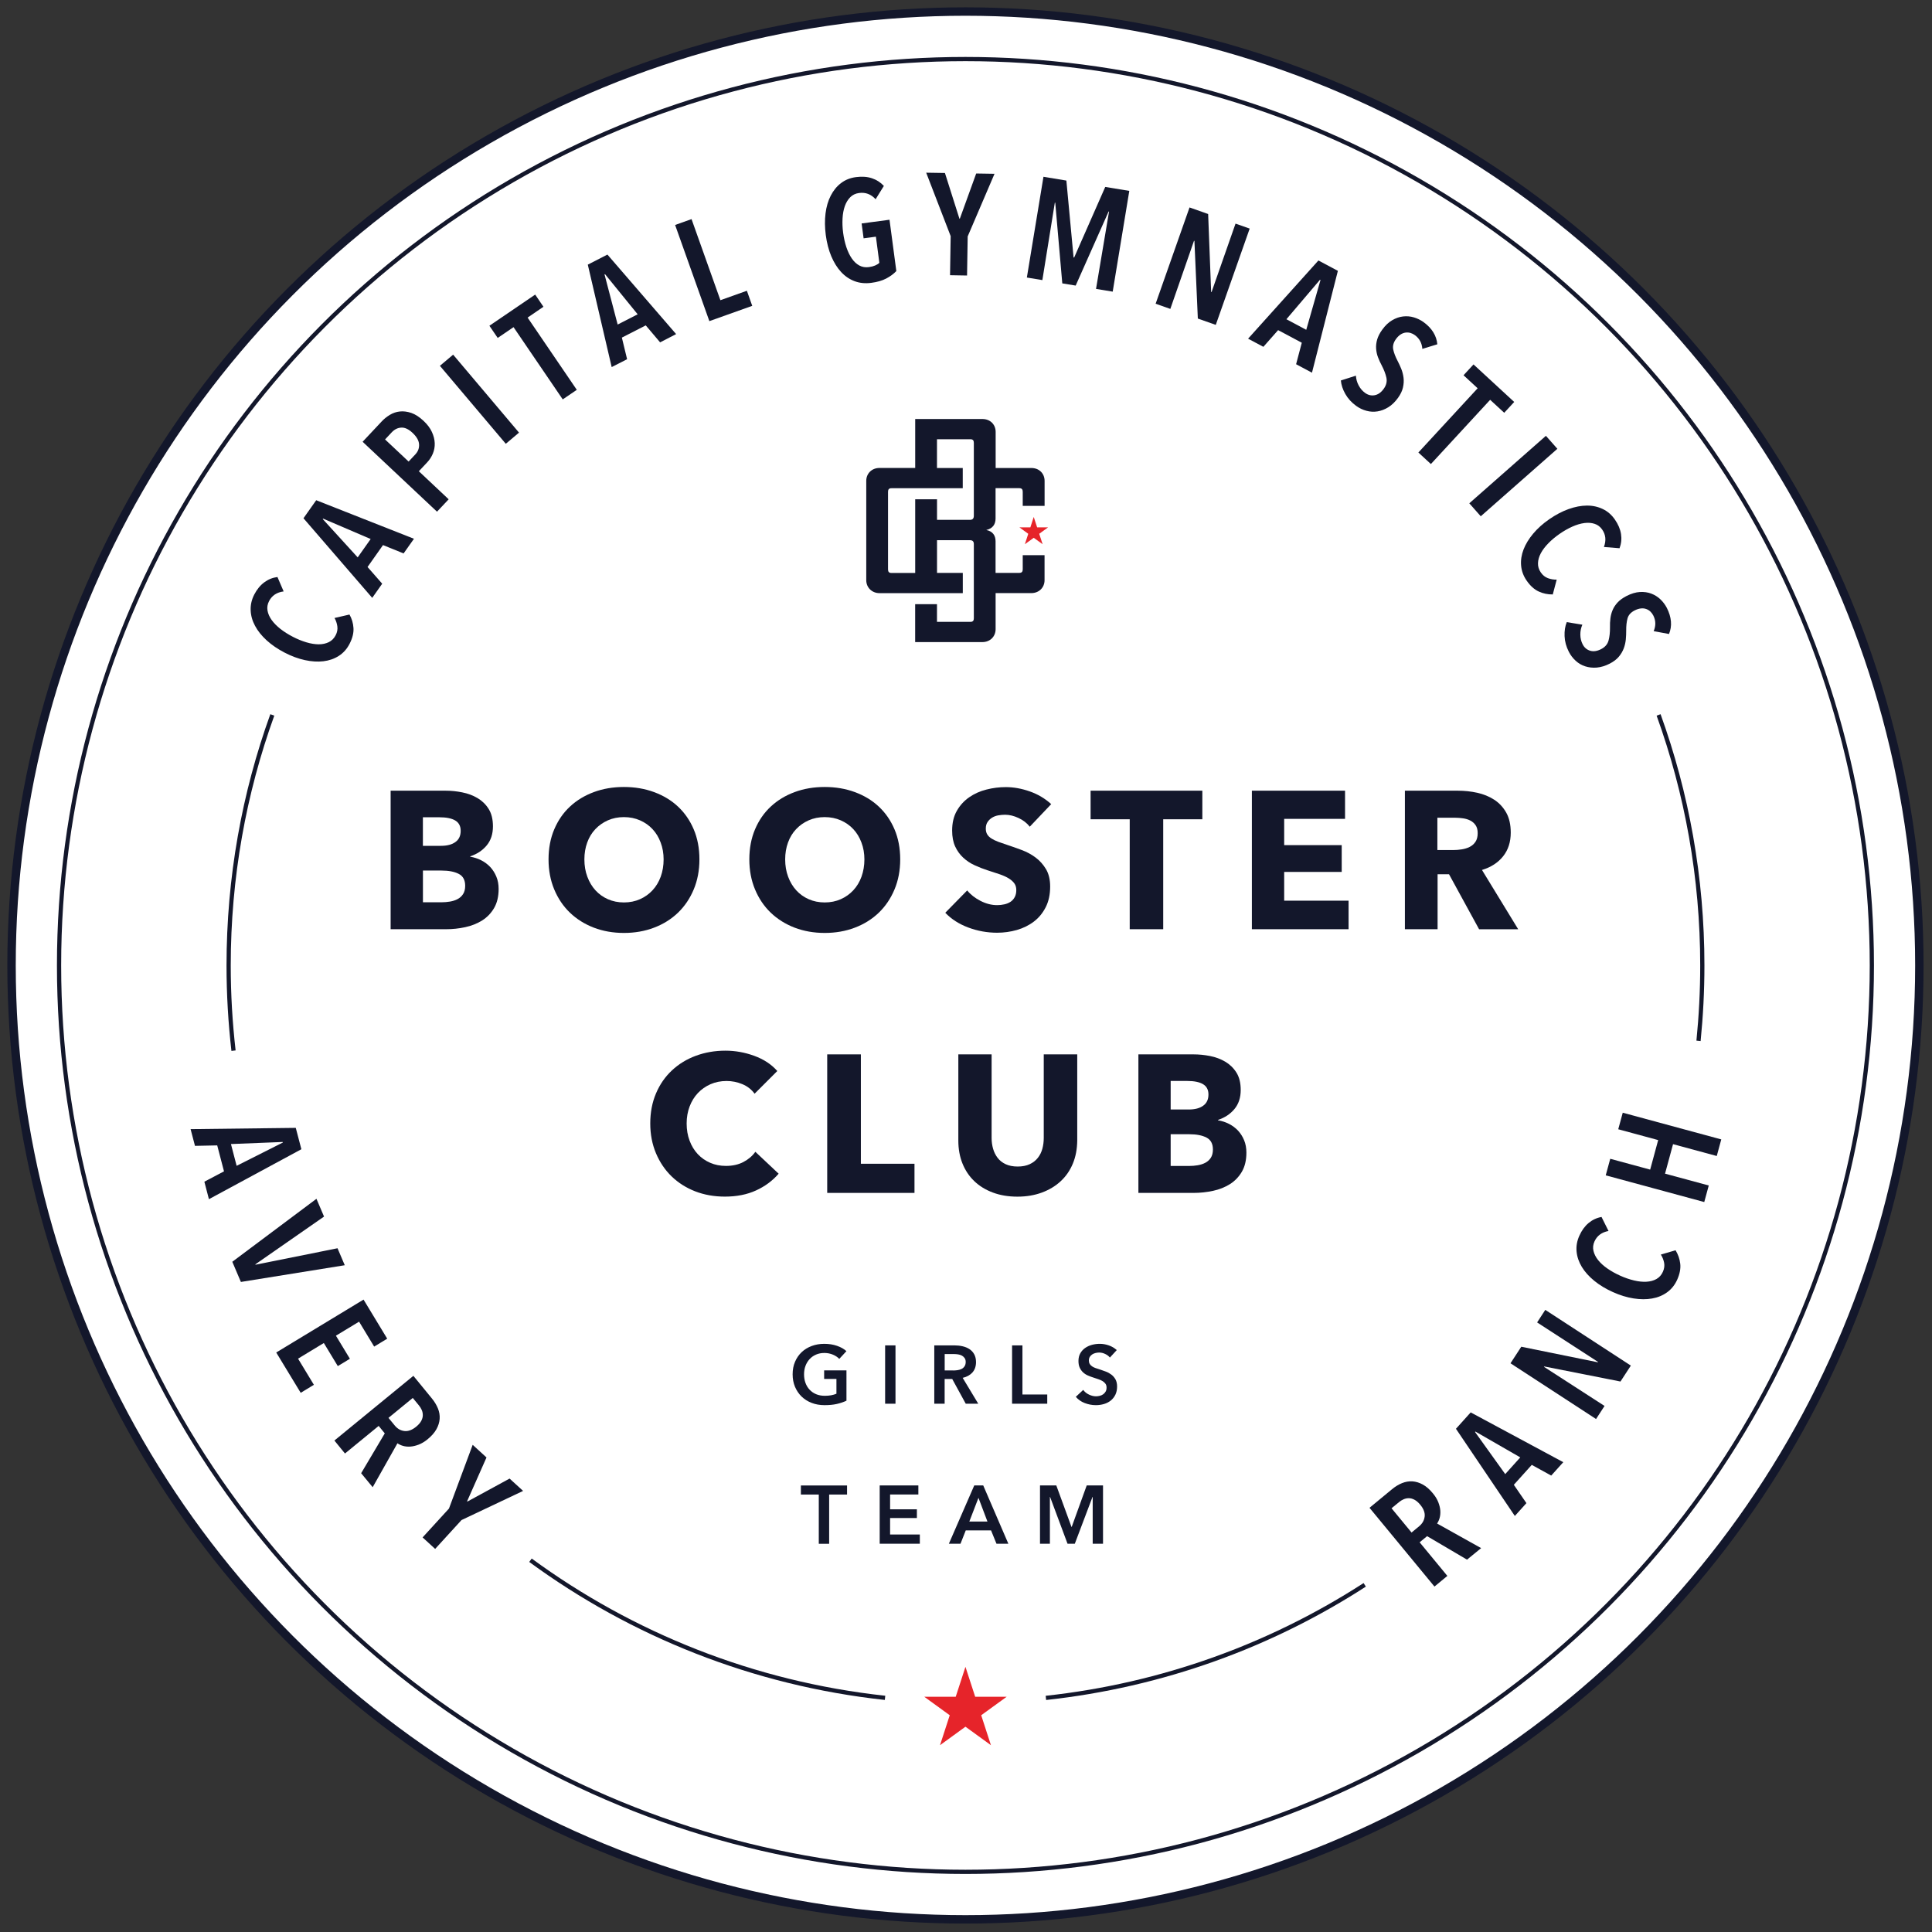 <?xml version="1.0" encoding="utf-8"?>
<!-- Generator: Adobe Illustrator 27.7.0, SVG Export Plug-In . SVG Version: 6.00 Build 0)  -->
<svg version="1.1" id="Layer_1" xmlns="http://www.w3.org/2000/svg" xmlns:xlink="http://www.w3.org/1999/xlink" x="0px" y="0px"
	 viewBox="0 0 458.68 458.68" style="enable-background:new 0 0 458.68 458.68;" xml:space="preserve">
<rect x="0" y="0" width="458.68" height="458.68" fill="#333333" stroke="none"/>
<circle style="fill:#FFFFFF;stroke:#13172B;stroke-width:2;stroke-miterlimit:10;" cx="229.21" cy="229.21" r="226.47"/>
<circle style="fill:#FFFFFF;stroke:#13172B;stroke-miterlimit:10;" cx="229.21" cy="229.21" r="215.19"/>
<g>
	<path style="fill:#13172B;" d="M200.98,332.53c-0.7,0.34-1.48,0.6-2.32,0.79c-0.84,0.19-1.81,0.28-2.9,0.28
		c-1.12,0-2.15-0.18-3.07-0.54c-0.93-0.36-1.72-0.86-2.39-1.51s-1.18-1.42-1.56-2.31c-0.37-0.89-0.56-1.88-0.56-2.96
		c0-1.11,0.19-2.11,0.58-3c0.38-0.89,0.91-1.65,1.58-2.28c0.67-0.63,1.46-1.11,2.38-1.45c0.91-0.34,1.9-0.51,2.97-0.51
		c1.11,0,2.12,0.16,3.04,0.48c0.92,0.32,1.66,0.74,2.22,1.26l-1.7,1.84c-0.35-0.39-0.84-0.72-1.48-1c-0.63-0.27-1.32-0.41-2.06-0.41
		c-0.73,0-1.39,0.13-1.99,0.39c-0.59,0.26-1.1,0.62-1.52,1.08c-0.42,0.46-0.74,0.99-0.97,1.6c-0.23,0.61-0.34,1.28-0.34,2
		c0,0.74,0.11,1.42,0.34,2.04c0.23,0.62,0.55,1.16,0.98,1.61c0.42,0.46,0.94,0.81,1.55,1.07c0.61,0.25,1.29,0.38,2.06,0.38
		c1.06,0,1.98-0.16,2.76-0.49v-3.52h-2.92v-2.03h5.3V332.53z"/>
	<path style="fill:#13172B;" d="M210.14,319.41h2.46v13.85h-2.46V319.41z"/>
	<path style="fill:#13172B;" d="M221.81,319.41h4.81c0.65,0,1.29,0.07,1.9,0.21c0.61,0.14,1.16,0.36,1.63,0.67
		c0.48,0.31,0.86,0.72,1.14,1.23s0.43,1.13,0.43,1.86c0,1-0.29,1.82-0.85,2.46c-0.57,0.63-1.34,1.06-2.32,1.28l3.7,6.14h-2.97
		l-3.21-5.87h-1.8v5.87h-2.46V319.41z M226.29,325.37c0.35,0,0.71-0.03,1.06-0.08s0.67-0.15,0.95-0.29
		c0.28-0.14,0.51-0.35,0.69-0.62c0.18-0.27,0.28-0.61,0.28-1.03c0-0.38-0.09-0.69-0.26-0.93c-0.17-0.24-0.38-0.43-0.64-0.58
		c-0.26-0.14-0.56-0.24-0.89-0.29s-0.65-0.08-0.97-0.08h-2.23v3.89H226.29z"/>
	<path style="fill:#13172B;" d="M240.28,319.41h2.46v11.66h5.89v2.19h-8.35V319.41z"/>
	<path style="fill:#13172B;" d="M263.5,322.3c-0.26-0.34-0.63-0.62-1.11-0.85c-0.48-0.23-0.96-0.34-1.44-0.34
		c-0.29,0-0.57,0.04-0.86,0.11c-0.29,0.07-0.55,0.18-0.78,0.33c-0.23,0.15-0.43,0.35-0.58,0.59c-0.15,0.24-0.22,0.53-0.22,0.87
		c0,0.31,0.07,0.58,0.2,0.8c0.13,0.22,0.31,0.41,0.54,0.57c0.23,0.16,0.51,0.29,0.83,0.41c0.33,0.12,0.69,0.23,1.08,0.35
		c0.44,0.14,0.9,0.31,1.38,0.49c0.48,0.18,0.91,0.42,1.31,0.72c0.4,0.3,0.72,0.68,0.98,1.13c0.25,0.46,0.38,1.02,0.38,1.7
		c0,0.74-0.14,1.39-0.41,1.95c-0.27,0.55-0.64,1.01-1.1,1.38c-0.46,0.37-0.99,0.64-1.6,0.82c-0.61,0.18-1.26,0.27-1.94,0.27
		c-0.9,0-1.78-0.17-2.64-0.5c-0.86-0.33-1.56-0.83-2.11-1.48l1.76-1.64c0.34,0.47,0.79,0.84,1.36,1.11
		c0.57,0.27,1.12,0.41,1.67,0.41c0.29,0,0.58-0.04,0.88-0.11c0.3-0.07,0.57-0.19,0.81-0.36c0.24-0.17,0.44-0.38,0.59-0.64
		c0.15-0.25,0.23-0.57,0.23-0.95c0-0.37-0.08-0.67-0.25-0.91c-0.17-0.24-0.4-0.45-0.68-0.63c-0.29-0.18-0.63-0.33-1.02-0.46
		c-0.39-0.13-0.8-0.27-1.23-0.41c-0.42-0.13-0.83-0.29-1.25-0.47c-0.42-0.18-0.79-0.42-1.12-0.72c-0.33-0.3-0.6-0.67-0.81-1.11
		c-0.21-0.44-0.31-0.98-0.31-1.63c0-0.7,0.15-1.31,0.44-1.82c0.29-0.51,0.68-0.93,1.15-1.26c0.48-0.33,1.02-0.58,1.62-0.74
		s1.22-0.24,1.85-0.24c0.7,0,1.42,0.12,2.14,0.37c0.72,0.25,1.35,0.62,1.89,1.12L263.5,322.3z"/>
	<path style="fill:#13172B;" d="M194.39,354.82h-4.25v-2.15h10.96v2.15h-4.25v11.7h-2.46V354.82z"/>
	<path style="fill:#13172B;" d="M208.86,352.66h9.17v2.15h-6.71v3.52h6.36v2.07h-6.36v3.91h7.06v2.19h-9.53V352.66z"/>
	<path style="fill:#13172B;" d="M231.3,352.66h2.13l5.97,13.85h-2.82l-1.29-3.17h-6.01l-1.25,3.17h-2.76L231.3,352.66z
		 M234.43,361.23l-2.13-5.63l-2.17,5.63H234.43z"/>
	<path style="fill:#13172B;" d="M246.93,352.66h3.85l3.6,9.84h0.06l3.56-9.84h3.87v13.85h-2.45v-11.13h-0.04l-4.21,11.13h-1.72
		l-4.15-11.13h-0.04v11.13h-2.35V352.66z"/>
</g>
<polygon style="fill:#E6242A;" points="229.21,395.73 231.52,402.83 239,402.83 232.95,407.22 235.26,414.33 229.21,409.94 
	223.17,414.33 225.48,407.22 219.43,402.83 226.9,402.83 "/>
<g>
	<circle style="fill:none;" cx="227.24" cy="229.21" r="163.84"/>
	<path style="fill:#13172B;" d="M83.92,149.12c0.07,1.15-0.24,2.4-0.93,3.74c-0.63,1.22-1.48,2.17-2.56,2.86
		c-1.08,0.69-2.29,1.11-3.65,1.27c-1.35,0.16-2.82,0.07-4.39-0.27c-1.57-0.34-3.18-0.93-4.82-1.78c-1.64-0.85-3.06-1.82-4.26-2.91
		c-1.19-1.09-2.12-2.24-2.76-3.45c-0.65-1.21-1-2.45-1.04-3.72c-0.05-1.27,0.24-2.51,0.85-3.7c0.64-1.24,1.43-2.2,2.37-2.9
		c0.94-0.7,1.98-1.12,3.14-1.27l1.47,3.42c-1.63,0.21-2.78,0.98-3.46,2.3c-0.38,0.73-0.5,1.48-0.37,2.24
		c0.13,0.76,0.46,1.51,0.98,2.24c0.52,0.73,1.22,1.44,2.08,2.12c0.87,0.68,1.85,1.3,2.95,1.87c1.07,0.56,2.14,0.99,3.2,1.31
		c1.06,0.32,2.04,0.47,2.93,0.48c0.9,0,1.7-0.17,2.4-0.51c0.7-0.34,1.25-0.89,1.64-1.64c0.37-0.71,0.5-1.42,0.4-2.12
		s-0.32-1.37-0.67-1.98l3.55-0.82C83.54,146.89,83.85,147.97,83.92,149.12z"/>
	<path style="fill:#13172B;" d="M95.82,131.39l-4.89-1.98l-3.67,5.2l3.48,3.97l-2.37,3.36l-16.32-18.9l3.02-4.28l23.21,9.15
		L95.82,131.39z M76.71,123.13l-0.08,0.11l8.29,9.09l3.08-4.36L76.71,123.13z"/>
	<path style="fill:#13172B;" d="M100.57,99.93c0.9,0.84,1.56,1.72,1.97,2.63c0.42,0.91,0.64,1.79,0.67,2.66
		c0.03,0.87-0.12,1.7-0.45,2.48s-0.78,1.48-1.36,2.09l-1.96,2.09l7.08,6.66l-2.77,2.94l-17.66-16.6l4.58-4.88
		c0.53-0.56,1.16-1.07,1.89-1.51c0.73-0.44,1.52-0.71,2.37-0.8c0.85-0.09,1.75,0.02,2.71,0.34C98.6,98.36,99.57,98.99,100.57,99.93z
		 M97.96,102.78c-0.94-0.89-1.84-1.31-2.69-1.26c-0.85,0.04-1.61,0.42-2.26,1.11l-1.59,1.7l5.59,5.25l1.59-1.7
		c0.66-0.7,0.95-1.5,0.89-2.41S98.9,103.67,97.96,102.78z"/>
	<path style="fill:#13172B;" d="M120.08,105.36l-15.64-18.51l3.14-2.65l15.64,18.51L120.08,105.36z"/>
	<path style="fill:#13172B;" d="M125.26,75.4l11.68,17.15l-3.34,2.27l-11.68-17.15l-3.76,2.56l-1.97-2.89l10.87-7.4l1.96,2.89
		L125.26,75.4z"/>
	<path style="fill:#13172B;" d="M156.72,81.28l-3.41-4.03l-5.67,2.9l1.24,5.13l-3.66,1.87l-5.67-24.32l4.66-2.39l16.31,18.88
		L156.72,81.28z M143.64,65.09l-0.12,0.06l3.12,11.9l4.75-2.43L143.64,65.09z"/>
	<path style="fill:#13172B;" d="M168.41,76.24l-8.13-22.83l3.9-1.39l6.85,19.25l6.29-2.24l1.27,3.58L168.41,76.24z"/>
	<path style="fill:#13172B;" d="M210.39,66.13c-0.96,0.5-2.14,0.84-3.54,1.02c-1.43,0.19-2.74,0.06-3.95-0.39
		c-1.21-0.45-2.28-1.18-3.21-2.18s-1.7-2.25-2.33-3.73c-0.62-1.48-1.06-3.16-1.31-5.04c-0.24-1.83-0.26-3.54-0.06-5.14
		c0.2-1.59,0.61-3,1.24-4.22s1.43-2.22,2.44-2.98c1-0.77,2.18-1.24,3.54-1.42c1.43-0.19,2.69-0.1,3.8,0.27s2.05,0.98,2.83,1.82
		l-1.96,3.16c-1.08-1.19-2.39-1.69-3.93-1.48c-0.84,0.11-1.54,0.45-2.09,1s-0.99,1.27-1.29,2.12c-0.3,0.86-0.48,1.83-0.54,2.92
		c-0.06,1.09-0.02,2.22,0.14,3.4c0.16,1.22,0.42,2.36,0.76,3.4c0.35,1.05,0.78,1.95,1.29,2.69c0.51,0.75,1.11,1.31,1.79,1.68
		c0.68,0.37,1.45,0.5,2.31,0.38c0.54-0.07,1.03-0.2,1.45-0.38c0.42-0.18,0.76-0.39,1-0.63l-0.82-6.21l-2.92,0.39l-0.47-3.53
		l6.62-0.88l1.62,12.18C212.15,65.04,211.34,65.63,210.39,66.13z"/>
	<path style="fill:#13172B;" d="M229.74,56.13l-0.15,9.28l-4.04-0.07l0.15-9.28l-5.81-15.06l4.45,0.07l3.45,10.88l0.1-0.07
		l3.87-10.69l4.35,0.07L229.74,56.13z"/>
	<path style="fill:#13172B;" d="M260.21,68.59l3.09-18.36l-0.1-0.02l-7.82,17.59l-3.18-0.52l-1.67-19.15l-0.1-0.02l-2.96,18.39
		l-3.68-0.61l3.94-23.92l5.44,0.9l1.71,18.25l0.14,0.02l7.38-16.76l5.71,0.94l-3.94,23.92L260.21,68.59z"/>
	<path style="fill:#13172B;" d="M284.38,75.63l-0.81-18.43l-0.1-0.03l-5.62,16.17l-3.49-1.23l8.05-22.86l4.42,1.56l0.71,18.5
		l0.1,0.03l5.69-16.25l3.36,1.18l-8.05,22.86L284.38,75.63z"/>
	<path style="fill:#13172B;" d="M307.71,86.47l1.35-5.1l-5.62-2.99l-3.5,3.96l-3.63-1.93l16.7-18.57l4.62,2.46l-6.15,24.18
		L307.71,86.47z M313.5,66.48l-0.12-0.06l-7.97,9.37l4.71,2.51L313.5,66.48z"/>
	<path style="fill:#13172B;" d="M337.68,82.83c-0.1-1.39-0.69-2.48-1.78-3.27c-0.31-0.23-0.66-0.4-1.03-0.51
		c-0.37-0.11-0.75-0.14-1.16-0.09c-0.4,0.05-0.8,0.2-1.19,0.45c-0.39,0.25-0.76,0.62-1.11,1.1c-0.6,0.83-0.81,1.66-0.64,2.47
		s0.52,1.72,1.04,2.71c0.31,0.59,0.6,1.22,0.87,1.89c0.27,0.68,0.45,1.38,0.54,2.12c0.09,0.74,0.04,1.51-0.14,2.3
		c-0.18,0.8-0.57,1.61-1.17,2.45c-0.69,0.96-1.46,1.71-2.3,2.23c-0.84,0.52-1.7,0.85-2.57,0.99c-0.88,0.14-1.75,0.1-2.62-0.14
		c-0.87-0.23-1.69-0.62-2.45-1.17c-1.09-0.79-1.95-1.73-2.57-2.82c-0.62-1.09-0.97-2.16-1.06-3.21l3.57-1.14
		c0.05,0.83,0.27,1.6,0.66,2.33c0.39,0.73,0.9,1.32,1.53,1.77c0.7,0.51,1.46,0.69,2.27,0.54c0.81-0.15,1.53-0.66,2.15-1.53
		c0.61-0.85,0.82-1.73,0.63-2.63c-0.2-0.9-0.57-1.87-1.11-2.91c-0.35-0.65-0.65-1.3-0.89-1.95c-0.25-0.65-0.39-1.33-0.44-2.03
		c-0.05-0.69,0.03-1.41,0.24-2.15c0.21-0.74,0.6-1.51,1.19-2.33c0.73-1.02,1.53-1.78,2.38-2.27c0.85-0.5,1.71-0.8,2.59-0.9
		c0.87-0.1,1.73-0.03,2.56,0.22c0.83,0.25,1.59,0.62,2.28,1.11c1,0.72,1.78,1.53,2.33,2.42c0.55,0.89,0.87,1.84,0.96,2.86
		L337.68,82.83z"/>
	<path style="fill:#13172B;" d="M353.78,94.92l-14.07,15.25l-2.97-2.74l14.07-15.25l-3.35-3.09l2.37-2.57l9.66,8.91l-2.37,2.57
		L353.78,94.92z"/>
	<path style="fill:#13172B;" d="M348.83,119.49l18.19-16.02l2.72,3.08l-18.19,16.02L348.83,119.49z"/>
	<path style="fill:#13172B;" d="M365.33,140.44c-1.05-0.48-2.01-1.33-2.87-2.57c-0.78-1.12-1.22-2.32-1.33-3.6
		c-0.11-1.27,0.09-2.55,0.58-3.82c0.49-1.27,1.25-2.52,2.29-3.76c1.03-1.23,2.31-2.38,3.83-3.43c1.52-1.05,3.04-1.85,4.57-2.4
		c1.52-0.54,2.97-0.82,4.34-0.83c1.37-0.01,2.63,0.27,3.78,0.82c1.15,0.55,2.1,1.38,2.87,2.49c0.79,1.14,1.28,2.29,1.46,3.45
		c0.18,1.15,0.06,2.28-0.35,3.37l-3.71-0.3c0.57-1.54,0.44-2.91-0.41-4.13c-0.47-0.68-1.07-1.13-1.81-1.37
		c-0.74-0.24-1.55-0.3-2.44-0.18c-0.89,0.12-1.84,0.4-2.85,0.85s-2.02,1.03-3.03,1.73c-0.99,0.69-1.88,1.43-2.65,2.22
		c-0.77,0.79-1.37,1.58-1.79,2.37c-0.42,0.79-0.65,1.58-0.67,2.36c-0.03,0.78,0.2,1.52,0.68,2.21c0.46,0.66,1.02,1.11,1.69,1.35
		c0.67,0.24,1.36,0.36,2.07,0.34l-0.93,3.52C367.48,141.14,366.38,140.92,365.33,140.44z"/>
	<path style="fill:#13172B;" d="M392.6,149.84c0.55-1.28,0.52-2.52-0.09-3.72c-0.18-0.35-0.4-0.65-0.68-0.92
		c-0.28-0.27-0.61-0.47-0.99-0.61c-0.38-0.14-0.8-0.19-1.26-0.14s-0.96,0.2-1.49,0.47c-0.92,0.47-1.48,1.1-1.7,1.91
		c-0.22,0.8-0.32,1.77-0.31,2.89c0,0.66-0.02,1.36-0.09,2.08c-0.07,0.73-0.23,1.44-0.49,2.13c-0.26,0.7-0.65,1.36-1.18,1.99
		c-0.53,0.63-1.25,1.17-2.16,1.64c-1.06,0.54-2.08,0.85-3.06,0.93c-0.98,0.08-1.9-0.02-2.74-0.29c-0.85-0.27-1.6-0.71-2.27-1.32
		c-0.67-0.61-1.22-1.33-1.64-2.16c-0.61-1.2-0.95-2.43-1-3.68c-0.05-1.26,0.12-2.37,0.52-3.34l3.7,0.61
		c-0.33,0.76-0.49,1.55-0.48,2.38s0.2,1.59,0.55,2.28c0.39,0.77,0.99,1.28,1.77,1.52s1.66,0.11,2.62-0.38
		c0.93-0.48,1.52-1.16,1.76-2.05s0.35-1.92,0.34-3.1c-0.02-0.73,0.01-1.45,0.1-2.14c0.08-0.69,0.26-1.36,0.53-2
		c0.27-0.64,0.67-1.24,1.19-1.8c0.52-0.56,1.23-1.07,2.12-1.53c1.12-0.57,2.17-0.88,3.15-0.94s1.89,0.07,2.71,0.38
		c0.82,0.31,1.55,0.77,2.18,1.37c0.63,0.6,1.13,1.28,1.52,2.03c0.56,1.1,0.88,2.17,0.97,3.21c0.09,1.05-0.07,2.04-0.46,2.98
		L392.6,149.84z"/>
</g>
<g>
	<g>
		<path style="fill:#13172B;" d="M118.38,211.04c0,1.8-0.36,3.31-1.07,4.53c-0.71,1.22-1.66,2.21-2.83,2.95
			c-1.18,0.74-2.52,1.28-4.02,1.6c-1.5,0.33-3.04,0.49-4.62,0.49h-13.1v-32.89h13.1c1.27,0,2.57,0.13,3.9,0.4
			c1.33,0.26,2.54,0.71,3.62,1.35c1.08,0.64,1.97,1.49,2.65,2.58c0.68,1.08,1.02,2.46,1.02,4.14c0,1.83-0.5,3.34-1.49,4.53
			c-0.99,1.19-2.29,2.05-3.9,2.58v0.09c0.93,0.16,1.8,0.44,2.62,0.86c0.82,0.42,1.53,0.95,2.14,1.6c0.6,0.65,1.08,1.41,1.44,2.28
			C118.2,208.98,118.38,209.96,118.38,211.04z M109.37,197.24c0-1.11-0.43-1.93-1.28-2.44c-0.85-0.51-2.11-0.77-3.79-0.77h-3.9v6.78
			h4.27c1.49,0,2.64-0.3,3.46-0.91C108.96,199.31,109.37,198.42,109.37,197.24z M110.44,210.3c0-1.36-0.51-2.31-1.53-2.83
			c-1.02-0.53-2.39-0.79-4.09-0.79h-4.41v7.53h4.46c0.62,0,1.26-0.05,1.93-0.16c0.67-0.11,1.27-0.3,1.81-0.58
			c0.54-0.28,0.98-0.67,1.32-1.19C110.27,211.76,110.44,211.1,110.44,210.3z"/>
		<path style="fill:#13172B;" d="M166.05,204.03c0,2.6-0.45,4.98-1.35,7.13c-0.9,2.15-2.15,4-3.74,5.53
			c-1.6,1.53-3.49,2.72-5.69,3.55c-2.2,0.84-4.58,1.25-7.15,1.25c-2.57,0-4.95-0.42-7.13-1.25c-2.18-0.84-4.07-2.02-5.67-3.55
			c-1.6-1.53-2.84-3.38-3.74-5.53c-0.9-2.15-1.35-4.53-1.35-7.13c0-2.63,0.45-5.01,1.35-7.13c0.9-2.12,2.14-3.93,3.74-5.41
			c1.6-1.49,3.48-2.63,5.67-3.44c2.18-0.81,4.56-1.21,7.13-1.21c2.57,0,4.96,0.4,7.15,1.21c2.2,0.81,4.1,1.95,5.69,3.44
			c1.59,1.49,2.84,3.29,3.74,5.41C165.6,199.02,166.05,201.39,166.05,204.03z M157.55,204.03c0-1.42-0.23-2.76-0.7-4
			c-0.46-1.24-1.11-2.3-1.93-3.18c-0.82-0.88-1.81-1.58-2.97-2.09c-1.16-0.51-2.44-0.77-3.83-0.77c-1.39,0-2.66,0.26-3.81,0.77
			c-1.15,0.51-2.14,1.21-2.97,2.09c-0.84,0.88-1.48,1.94-1.93,3.18c-0.45,1.24-0.67,2.57-0.67,4c0,1.49,0.23,2.86,0.7,4.11
			c0.46,1.25,1.11,2.33,1.93,3.23c0.82,0.9,1.8,1.6,2.95,2.11c1.15,0.51,2.42,0.77,3.81,0.77c1.39,0,2.66-0.26,3.81-0.77
			c1.15-0.51,2.14-1.22,2.97-2.11c0.84-0.9,1.49-1.97,1.95-3.23C157.32,206.88,157.55,205.51,157.55,204.03z"/>
		<path style="fill:#13172B;" d="M213.72,204.03c0,2.6-0.45,4.98-1.35,7.13c-0.9,2.15-2.15,4-3.74,5.53
			c-1.6,1.53-3.49,2.72-5.69,3.55c-2.2,0.84-4.58,1.25-7.15,1.25c-2.57,0-4.95-0.42-7.13-1.25c-2.18-0.84-4.07-2.02-5.67-3.55
			c-1.6-1.53-2.84-3.38-3.74-5.53c-0.9-2.15-1.35-4.53-1.35-7.13c0-2.63,0.45-5.01,1.35-7.13c0.9-2.12,2.14-3.93,3.74-5.41
			c1.6-1.49,3.48-2.63,5.67-3.44c2.18-0.81,4.56-1.21,7.13-1.21c2.57,0,4.96,0.4,7.15,1.21c2.2,0.81,4.1,1.95,5.69,3.44
			c1.59,1.49,2.84,3.29,3.74,5.41C213.27,199.02,213.72,201.39,213.72,204.03z M205.22,204.03c0-1.42-0.23-2.76-0.7-4
			c-0.46-1.24-1.11-2.3-1.93-3.18c-0.82-0.88-1.81-1.58-2.97-2.09c-1.16-0.51-2.44-0.77-3.83-0.77c-1.39,0-2.66,0.26-3.81,0.77
			c-1.15,0.51-2.14,1.21-2.97,2.09c-0.84,0.88-1.48,1.94-1.93,3.18c-0.45,1.24-0.67,2.57-0.67,4c0,1.49,0.23,2.86,0.7,4.11
			c0.46,1.25,1.11,2.33,1.93,3.23c0.82,0.9,1.8,1.6,2.95,2.11c1.15,0.51,2.42,0.77,3.81,0.77c1.39,0,2.66-0.26,3.81-0.77
			c1.15-0.51,2.14-1.22,2.97-2.11c0.84-0.9,1.49-1.97,1.95-3.23C204.98,206.88,205.22,205.51,205.22,204.03z"/>
		<path style="fill:#13172B;" d="M244.48,196.27c-0.68-0.87-1.57-1.56-2.67-2.07c-1.1-0.51-2.16-0.77-3.18-0.77
			c-0.53,0-1.06,0.05-1.6,0.14c-0.54,0.09-1.03,0.27-1.46,0.53c-0.43,0.26-0.8,0.6-1.09,1.02c-0.29,0.42-0.44,0.95-0.44,1.6
			c0,0.56,0.12,1.02,0.35,1.39s0.57,0.7,1.02,0.98s0.98,0.53,1.6,0.77c0.62,0.23,1.32,0.47,2.09,0.72c1.12,0.37,2.28,0.78,3.48,1.23
			c1.21,0.45,2.31,1.05,3.3,1.79c0.99,0.74,1.81,1.67,2.46,2.76c0.65,1.1,0.98,2.47,0.98,4.11c0,1.89-0.35,3.52-1.05,4.9
			c-0.7,1.38-1.63,2.52-2.81,3.42c-1.18,0.9-2.53,1.56-4.04,2c-1.52,0.43-3.08,0.65-4.69,0.65c-2.35,0-4.63-0.41-6.83-1.23
			c-2.2-0.82-4.03-1.99-5.48-3.51l5.2-5.3c0.81,0.99,1.87,1.82,3.18,2.49c1.32,0.67,2.62,1,3.93,1c0.59,0,1.16-0.06,1.72-0.19
			c0.56-0.12,1.04-0.33,1.46-0.6c0.42-0.28,0.75-0.65,1-1.12s0.37-1.02,0.37-1.67c0-0.62-0.15-1.15-0.46-1.58
			c-0.31-0.43-0.75-0.83-1.32-1.18c-0.57-0.36-1.29-0.68-2.14-0.98c-0.85-0.29-1.82-0.61-2.9-0.95c-1.05-0.34-2.08-0.74-3.09-1.21
			c-1.01-0.46-1.9-1.06-2.69-1.79c-0.79-0.73-1.43-1.61-1.91-2.65c-0.48-1.04-0.72-2.3-0.72-3.79c0-1.83,0.37-3.39,1.12-4.69
			c0.74-1.3,1.72-2.37,2.93-3.21c1.21-0.84,2.57-1.45,4.09-1.83c1.52-0.39,3.05-0.58,4.6-0.58c1.86,0,3.75,0.34,5.69,1.02
			c1.94,0.68,3.63,1.69,5.09,3.02L244.48,196.27z"/>
		<path style="fill:#13172B;" d="M276.16,194.5v26.11h-7.95V194.5h-9.29v-6.78h26.53v6.78H276.16z"/>
		<path style="fill:#13172B;" d="M297.21,220.61v-32.89h22.12v6.69h-14.45v6.23h13.66V207h-13.66v6.83h15.29v6.78H297.21z"/>
		<path style="fill:#13172B;" d="M351.15,220.61l-7.14-13.06h-2.71v13.06h-7.76v-32.89h12.54c1.58,0,3.12,0.16,4.62,0.49
			c1.5,0.33,2.85,0.88,4.04,1.65c1.19,0.77,2.14,1.8,2.86,3.07c0.71,1.27,1.07,2.85,1.07,4.74c0,2.23-0.6,4.1-1.81,5.62
			c-1.21,1.52-2.88,2.6-5.02,3.25l8.6,14.08H351.15z M350.82,197.8c0-0.77-0.16-1.4-0.49-1.88c-0.33-0.48-0.75-0.85-1.26-1.11
			c-0.51-0.26-1.09-0.44-1.73-0.53c-0.64-0.09-1.25-0.14-1.84-0.14h-4.25v7.67h3.78c0.65,0,1.32-0.05,2.01-0.16
			c0.68-0.11,1.31-0.3,1.87-0.58s1.02-0.68,1.38-1.21C350.65,199.32,350.82,198.64,350.82,197.8z"/>
		<path style="fill:#13172B;" d="M179.48,282.63c-2.14,0.98-4.6,1.46-7.39,1.46c-2.54,0-4.89-0.42-7.04-1.25
			c-2.15-0.84-4.02-2.02-5.6-3.55s-2.82-3.37-3.72-5.51c-0.9-2.14-1.35-4.49-1.35-7.06c0-2.63,0.46-5.02,1.37-7.15
			c0.91-2.14,2.18-3.96,3.79-5.46c1.61-1.5,3.5-2.66,5.67-3.46c2.17-0.8,4.51-1.21,7.02-1.21c2.32,0,4.61,0.41,6.85,1.23
			c2.25,0.82,4.07,2.02,5.46,3.6l-5.39,5.39c-0.74-1.02-1.72-1.78-2.93-2.28s-2.45-0.74-3.72-0.74c-1.39,0-2.67,0.26-3.83,0.77
			c-1.16,0.51-2.16,1.22-3,2.11c-0.84,0.9-1.49,1.96-1.95,3.18c-0.46,1.22-0.7,2.56-0.7,4.02c0,1.49,0.23,2.85,0.7,4.09
			c0.46,1.24,1.11,2.3,1.93,3.18c0.82,0.88,1.8,1.57,2.95,2.07c1.15,0.5,2.4,0.74,3.76,0.74c1.58,0,2.96-0.31,4.14-0.93
			c1.18-0.62,2.12-1.42,2.83-2.42l5.53,5.2C183.41,280.33,181.61,281.66,179.48,282.63z"/>
		<path style="fill:#13172B;" d="M196.39,283.21v-32.89h7.99v25.97h12.73v6.92H196.39z"/>
		<path style="fill:#13172B;" d="M254.72,276.22c-0.67,1.63-1.62,3.02-2.86,4.18c-1.24,1.16-2.73,2.07-4.48,2.72
			c-1.75,0.65-3.69,0.98-5.83,0.98c-2.17,0-4.12-0.33-5.85-0.98s-3.21-1.56-4.41-2.72c-1.21-1.16-2.14-2.56-2.79-4.18
			s-0.98-3.43-0.98-5.41v-20.49h7.9v19.84c0,0.9,0.12,1.75,0.35,2.56s0.59,1.53,1.07,2.16c0.48,0.64,1.12,1.14,1.91,1.51
			c0.79,0.37,1.74,0.56,2.86,0.56c1.11,0,2.07-0.19,2.86-0.56c0.79-0.37,1.43-0.87,1.93-1.51c0.5-0.63,0.85-1.35,1.07-2.16
			s0.33-1.66,0.33-2.56v-19.84h7.95v20.49C255.72,272.79,255.39,274.6,254.72,276.22z"/>
		<path style="fill:#13172B;" d="M295.91,273.64c0,1.8-0.36,3.31-1.07,4.53c-0.71,1.22-1.66,2.21-2.83,2.95
			c-1.18,0.74-2.52,1.28-4.02,1.6s-3.04,0.49-4.62,0.49h-13.1v-32.89h13.1c1.27,0,2.57,0.13,3.9,0.39c1.33,0.26,2.54,0.71,3.62,1.35
			c1.08,0.64,1.97,1.5,2.65,2.58c0.68,1.08,1.02,2.46,1.02,4.13c0,1.83-0.5,3.34-1.49,4.53s-2.29,2.05-3.9,2.58v0.09
			c0.93,0.16,1.8,0.44,2.62,0.86c0.82,0.42,1.53,0.95,2.14,1.6c0.6,0.65,1.08,1.41,1.44,2.28
			C295.73,271.58,295.91,272.56,295.91,273.64z M286.9,259.84c0-1.12-0.43-1.93-1.28-2.44c-0.85-0.51-2.11-0.77-3.79-0.77h-3.9v6.78
			h4.27c1.49,0,2.64-0.3,3.46-0.91C286.49,261.91,286.9,261.02,286.9,259.84z M287.96,272.9c0-1.36-0.51-2.31-1.53-2.83
			c-1.02-0.53-2.39-0.79-4.09-0.79h-4.41v7.53h4.46c0.62,0,1.26-0.05,1.93-0.16c0.67-0.11,1.27-0.3,1.81-0.58
			c0.54-0.28,0.98-0.67,1.32-1.18S287.96,273.7,287.96,272.9z"/>
	</g>
</g>
<g>
	<circle style="fill:none;" cx="227.24" cy="229.21" r="185.84"/>
	<path style="fill:#13172B;" d="M48.52,280.55l4.66-2.46l-1.61-6.16l-5.28,0.11l-1.04-3.97l24.97-0.3l1.33,5.07l-21.95,11.86
		L48.52,280.55z M67.15,271.25l-0.03-0.13l-12.29,0.49l1.35,5.17L67.15,271.25z"/>
	<path style="fill:#13172B;" d="M57.19,304.35l-2.04-4.79l19.98-14.95l1.8,4.22l-16.31,11.34l0.04,0.09l19.47-3.91l1.72,4.03
		L57.19,304.35z"/>
	<path style="fill:#13172B;" d="M65.58,321.1l20.73-12.56l5.62,9.28l-3.1,1.88l-3.58-5.92l-5.5,3.33l3.32,5.48l-2.87,1.74
		l-3.32-5.48l-6.12,3.71l3.76,6.21l-3.13,1.9L65.58,321.1z"/>
	<path style="fill:#13172B;" d="M85.74,349.76l5.61-9.46l-1.45-1.77l-8,6.55L79.39,342l18.75-15.36l4.38,5.35
		c0.64,0.78,1.12,1.58,1.45,2.39s0.47,1.64,0.41,2.47s-0.31,1.65-0.77,2.47c-0.45,0.81-1.15,1.6-2.08,2.37
		c-0.72,0.59-1.44,1.02-2.15,1.29c-0.71,0.27-1.37,0.42-1.99,0.46c-0.62,0.04-1.19-0.02-1.71-0.17c-0.52-0.15-0.96-0.36-1.32-0.62
		l-5.88,10.43L85.74,349.76z M98.81,338.71c0.56-0.46,0.97-0.93,1.21-1.39c0.24-0.46,0.36-0.91,0.36-1.34
		c0-0.43-0.08-0.84-0.25-1.23c-0.17-0.39-0.39-0.74-0.65-1.06l-1.48-1.8l-5.77,4.73l1.48,1.8c0.64,0.78,1.4,1.22,2.3,1.32
		C96.91,339.85,97.84,339.5,98.81,338.71z"/>
	<path style="fill:#13172B;" d="M109.57,360.88l-6.26,6.85l-2.98-2.73l6.26-6.85l5.63-15.13l3.28,3l-4.62,10.43l0.12,0.02l9.98-5.44
		l3.21,2.93L109.57,360.88z"/>
	<path style="fill:#13172B;" d="M348.29,370.28l-9.48-5.58l-1.77,1.46l6.58,7.98l-3.06,2.53l-15.42-18.7l5.33-4.4
		c0.77-0.64,1.57-1.13,2.39-1.46s1.64-0.47,2.47-0.42c0.83,0.06,1.65,0.31,2.47,0.76c0.82,0.45,1.61,1.14,2.38,2.08
		c0.6,0.72,1.03,1.44,1.3,2.14c0.27,0.71,0.43,1.37,0.47,1.99c0.04,0.62-0.02,1.19-0.16,1.71c-0.15,0.52-0.35,0.96-0.61,1.33
		l10.46,5.84L348.29,370.28z M337.19,357.25c-0.46-0.56-0.93-0.96-1.39-1.2c-0.46-0.24-0.91-0.36-1.34-0.36
		c-0.43,0-0.84,0.09-1.23,0.26c-0.39,0.17-0.74,0.39-1.06,0.65l-1.8,1.48l4.75,5.76l1.79-1.48c0.78-0.64,1.21-1.41,1.32-2.31
		C338.34,359.15,337.99,358.22,337.19,357.25z"/>
	<path style="fill:#13172B;" d="M368.28,350.32l-4.62-2.54l-4.26,4.73l2.99,4.35l-2.75,3.05l-13.98-20.7l3.5-3.89l21.98,11.82
		L368.28,350.32z M350.28,339.87l-0.09,0.1l7.17,10l3.57-3.97L350.28,339.87z"/>
	<path style="fill:#13172B;" d="M384.72,327.99l-18.1-3.58l-0.06,0.09l14.38,9.29l-2.02,3.1l-20.31-13.23l2.56-3.93l18.15,3.69
		l0.06-0.09l-14.45-9.37l1.94-2.98l20.31,13.23L384.72,327.99z"/>
	<path style="fill:#13172B;" d="M398.91,300.03c0.13,1.15-0.11,2.41-0.72,3.78c-0.56,1.25-1.36,2.25-2.4,3
		c-1.04,0.75-2.23,1.24-3.57,1.47c-1.34,0.24-2.81,0.23-4.4-0.02c-1.59-0.25-3.23-0.75-4.91-1.51c-1.69-0.76-3.16-1.65-4.41-2.67
		c-1.25-1.02-2.24-2.12-2.95-3.29c-0.71-1.17-1.13-2.39-1.25-3.66c-0.12-1.27,0.1-2.51,0.65-3.74c0.57-1.27,1.3-2.28,2.2-3.03
		c0.9-0.75,1.92-1.23,3.07-1.44l1.66,3.33c-1.61,0.3-2.72,1.13-3.33,2.48c-0.34,0.75-0.42,1.5-0.24,2.25s0.54,1.48,1.1,2.18
		s1.29,1.37,2.2,2c0.91,0.63,1.92,1.2,3.04,1.7c1.1,0.5,2.19,0.87,3.27,1.13s2.06,0.36,2.96,0.31s1.69-0.26,2.37-0.64
		c0.68-0.38,1.2-0.96,1.54-1.73c0.33-0.73,0.42-1.44,0.29-2.14c-0.14-0.7-0.4-1.35-0.78-1.94l3.5-1.02
		C398.4,297.82,398.78,298.88,398.91,300.03z"/>
	<path style="fill:#13172B;" d="M407.58,274.45l-10.38-2.81l-1.9,7l10.38,2.81l-1.07,3.93l-23.39-6.34l1.07-3.93l9.48,2.57l1.9-7.01
		l-9.48-2.57l1.07-3.93l23.39,6.34L407.58,274.45z"/>
</g>
<g>
	<polygon style="fill:#E6242A;" points="245.42,122.73 246.23,125.2 248.83,125.2 246.72,126.73 247.53,129.2 245.42,127.68 
		243.32,129.2 244.12,126.73 242.02,125.2 244.62,125.2 	"/>
	<path style="fill:#13172B;" d="M248,120.11v-5.94c0-1.74-1.27-3.06-3.14-3.06h-8.48v-8.57c0-1.74-1.27-3.06-3.14-3.06h-15.96v11.62
		h-8.48c-1.83,0-3.14,1.32-3.14,3.06v23.6c0,1.7,1.32,3.06,3.14,3.06h19.78v-4.8h-6.12v-7.77h7.81c0.64,0,0.93,0.3,0.93,0.93v17.61
		c0,0.55-0.21,0.85-0.81,0.85h-7.94v-4.2h-5.18v9h15.96c1.87,0,3.14-1.36,3.14-3.06v-8.57h8.48c1.87,0,3.14-1.36,3.14-3.06v-5.94
		h-5.18v3.35c0,0.55-0.21,0.85-0.81,0.85h-5.64v-7.51c0-1.36-0.68-2.38-2.21-2.67c1.53-0.34,2.21-1.36,2.21-2.72v-7.21h5.64
		c0.59,0,0.81,0.3,0.81,0.85v3.35H248z M231.2,122.44c0,0.68-0.3,0.98-0.93,0.98h-7.81v-4.88h-5.18v17.49h-5.64
		c-0.59,0-0.81-0.3-0.81-0.85v-18.42c0-0.55,0.21-0.85,0.81-0.85h16.93v-4.8h-6.12v-6.83h7.94c0.59,0,0.81,0.3,0.81,0.85V122.44z"/>
</g>
<path style="fill:none;stroke:#13172B;stroke-miterlimit:10;" d="M393.77,169.73c6.71,18.57,10.38,38.6,10.38,59.49
	c0,6.04-0.31,12-0.9,17.89"/>
<path style="fill:none;stroke:#13172B;stroke-miterlimit:10;" d="M229.21,54.28"/>
<path style="fill:none;stroke:#13172B;stroke-miterlimit:10;" d="M55.44,249.44c-0.76-6.64-1.16-13.38-1.16-20.22
	c0-20.89,3.66-40.92,10.37-59.49"/>
<path style="fill:none;stroke:#13172B;stroke-miterlimit:10;" d="M125.94,370.42c24.11,17.66,52.91,29.27,84.18,32.67"/>
<path style="fill:none;stroke:#13172B;stroke-miterlimit:10;" d="M248.31,403.1c27.68-3.01,53.43-12.45,75.69-26.84"/>
<g>
</g>
<g>
</g>
<g>
</g>
<g>
</g>
<g>
</g>
<g>
</g>
</svg>

